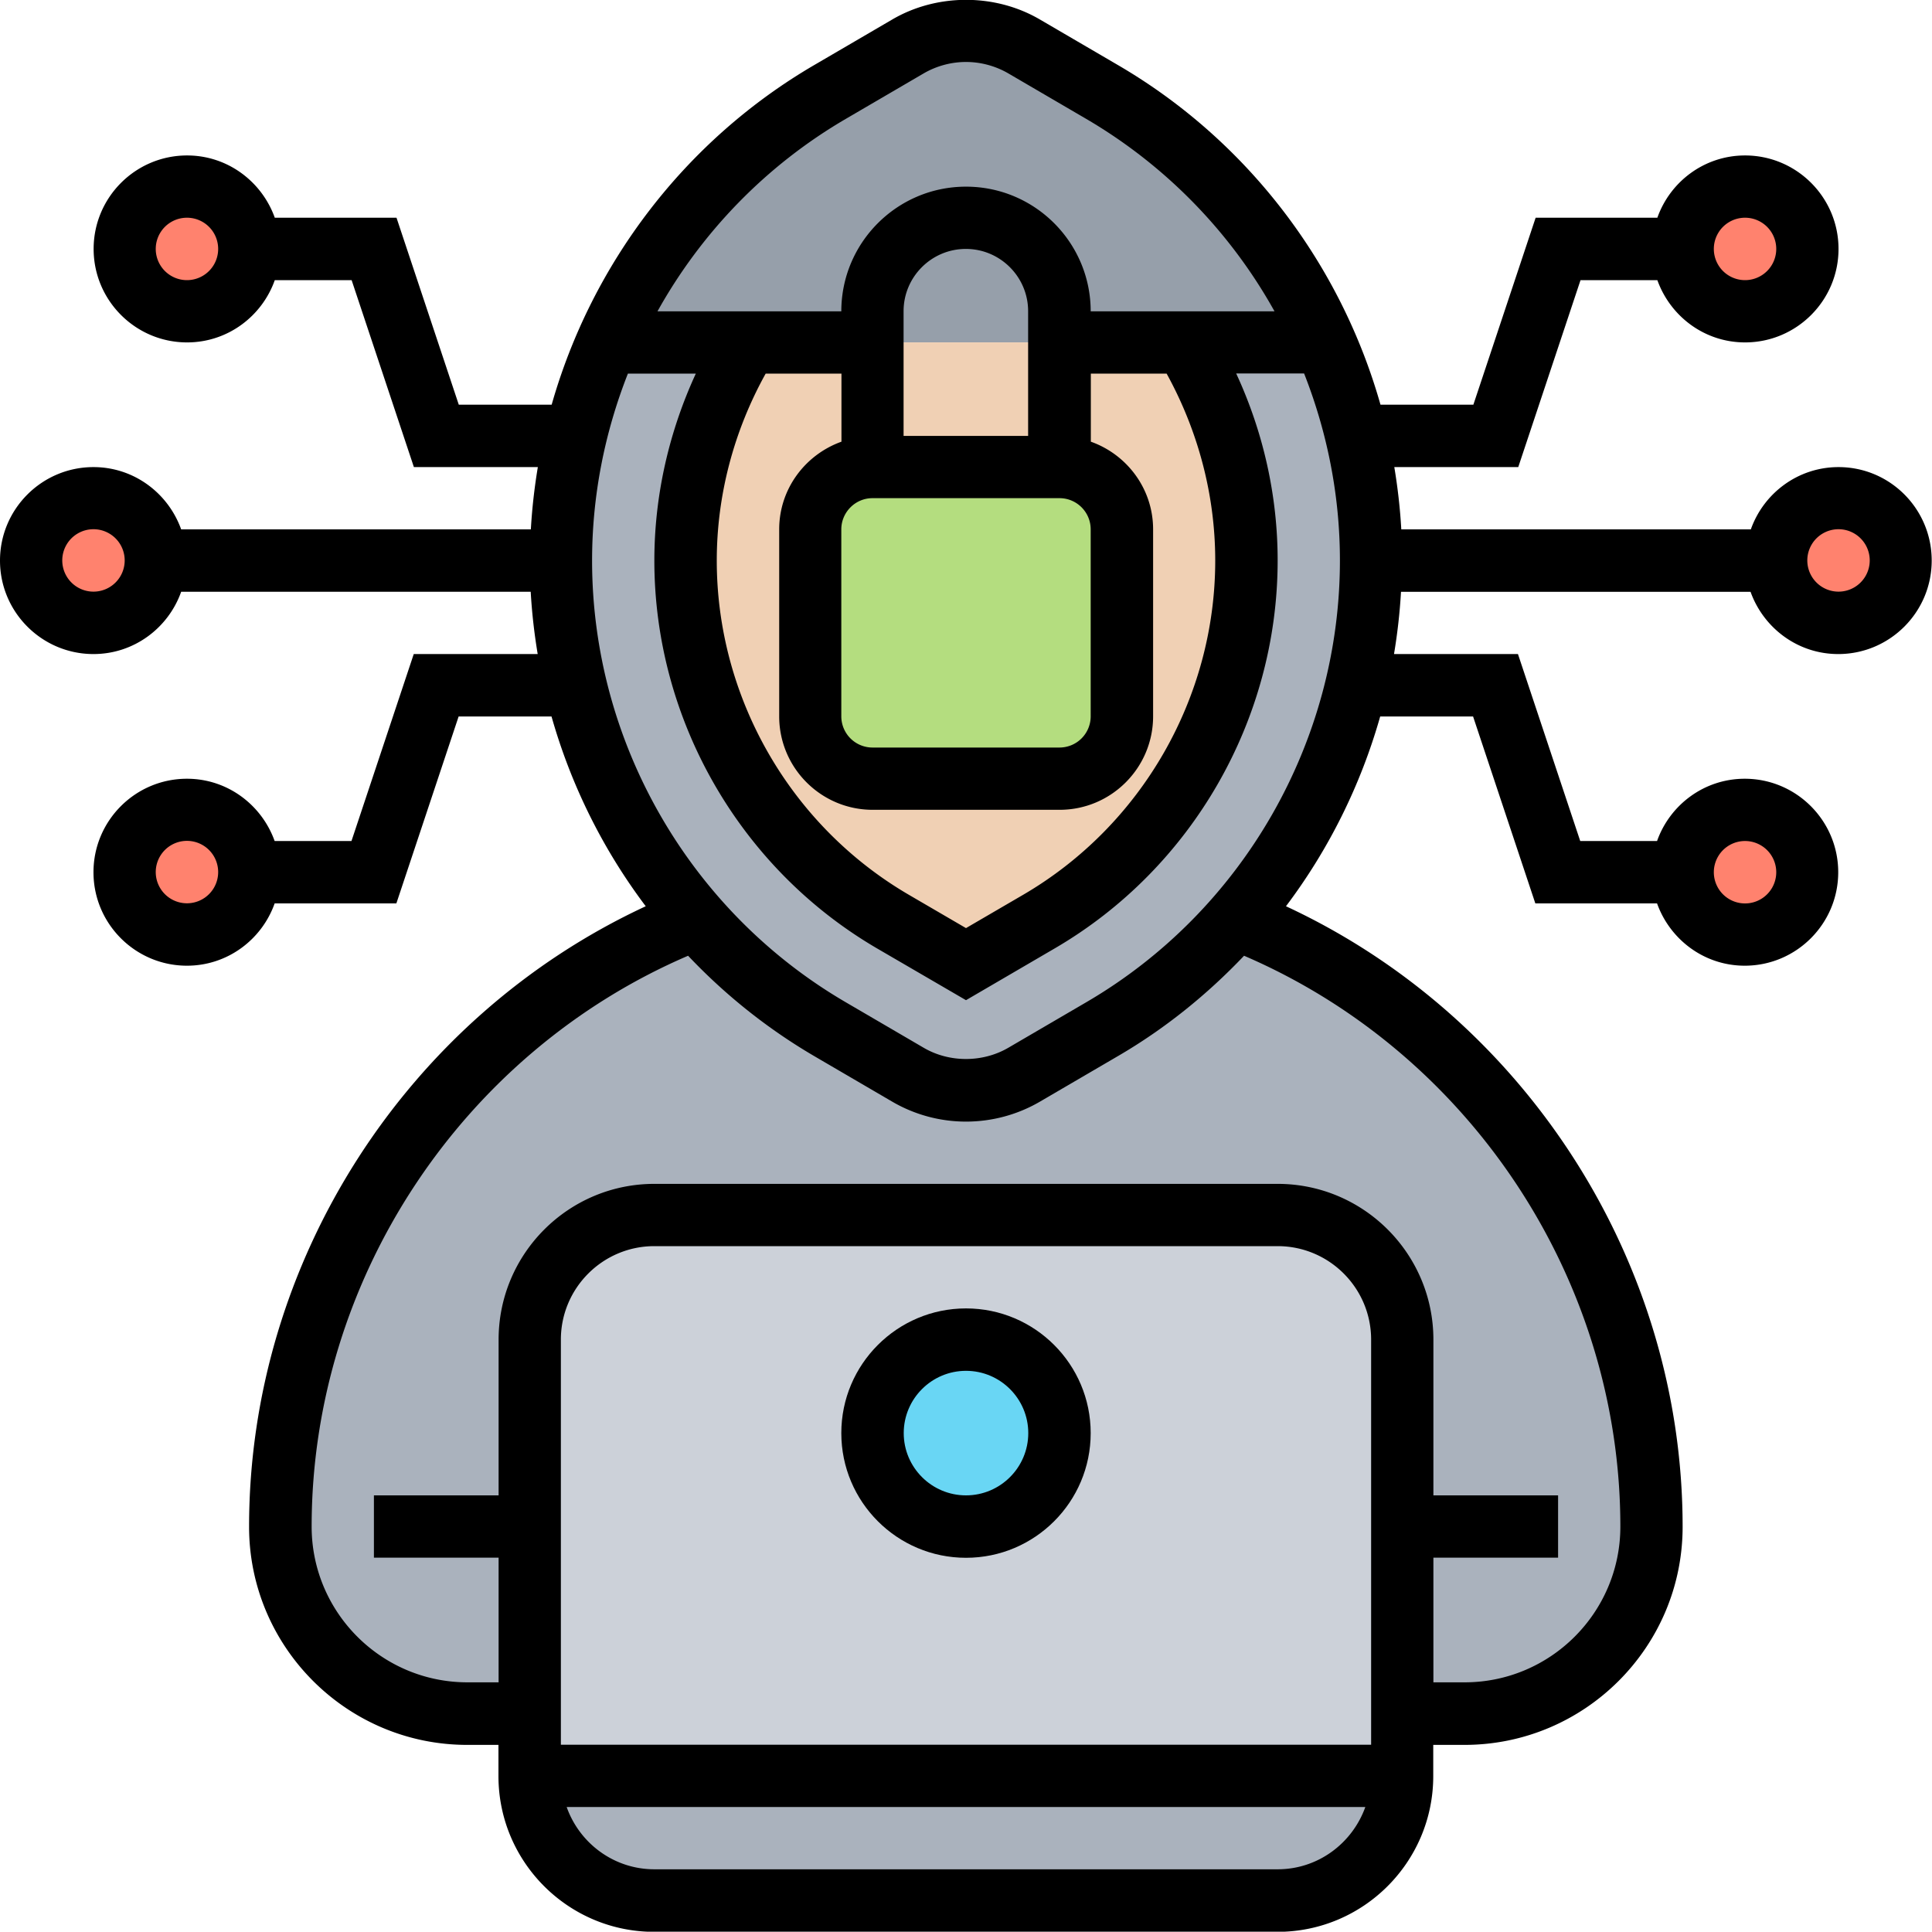 <svg xmlns="http://www.w3.org/2000/svg" viewBox="0 0 130 129.98"><circle fill="#FF826E" cx="123.71" cy="37.72" r="4.19"/><circle fill="#FF826E" cx="117.42" cy="16.75" r="4.19"/><circle fill="#FF826E" cx="117.42" cy="58.69" r="4.19"/><circle fill="#FF826E" cx="12.58" cy="16.75" r="4.19"/><circle fill="#FF826E" cx="12.58" cy="58.69" r="4.19"/><circle fill="#FF826E" cx="6.29" cy="37.72" r="4.19"/><path fill="#AAB2BD" d="M35.65 119.49h58.71c0 4.63-3.75 8.39-8.39 8.39H44.03a8.38 8.38 0 01-8.38-8.39z"/><path fill="#CCD1D9" d="M94.35 119.49h-58.7V90.14c0-4.63 3.75-8.39 8.39-8.39h41.94c4.63 0 8.39 3.75 8.39 8.39v29.35z"/><circle fill="#69D6F4" cx="65" cy="96.43" r="6.29"/><path fill="#AAB2BD" d="M83.2 61.79c3.92-4.49 6.71-9.88 8.07-15.68a36.065 36.065 0 000-16.78l-2.12-6.29H79.7c2.66 4.36 4.17 9.41 4.17 14.68 0 9.96-5.35 19.27-13.94 24.28L65 64.87 60.07 62c-8.6-5.01-13.94-14.32-13.94-24.28 0-5.26 1.51-10.32 4.17-14.68h-9.46c-.9 2.01-1.61 4.13-2.12 6.29a36.065 36.065 0 000 16.78l3.86 9.79c1.2 2.1 2.6 4.07 4.21 5.89-8.32 3.25-15.29 8.89-20.19 16.02s-7.74 15.75-7.74 24.91c0 6.94 5.64 12.58 12.58 12.58h4.19V90.14c0-4.63 3.75-8.39 8.39-8.39h41.94c4.63 0 8.39 3.75 8.39 8.39v25.16h4.19c3.48 0 6.63-1.4 8.89-3.69 2.29-2.26 3.69-5.41 3.69-8.89.01-18.33-11.31-34.41-27.92-40.93z"/><path fill="#969FAA" d="M40.85 23.04A36.327 36.327 0 0155.86 6.18l5.24-3.06c1.17-.69 2.54-1.05 3.9-1.05s2.73.36 3.9 1.05l5.24 3.06c5.62 3.27 10.15 7.9 13.27 13.36.65 1.13 1.24 2.31 1.74 3.5h-48.3z"/><path fill="#F0D0B4" d="M60.07 62c-8.6-5.01-13.94-14.32-13.94-24.28 0-5.26 1.51-10.32 4.17-14.68h29.4c2.66 4.36 4.17 9.41 4.17 14.68 0 9.96-5.35 19.27-13.94 24.28L65 64.87 60.07 62z"/><path fill="#B4DD7F" d="M75.48 35.62V48.2c0 2.31-1.89 4.19-4.19 4.19H58.71c-2.31 0-4.19-1.89-4.19-4.19V35.62c0-2.31 1.89-4.19 4.19-4.19h12.58c2.31 0 4.19 1.88 4.19 4.19z"/><path d="M65 88.04c-4.63 0-8.39 3.76-8.39 8.39s3.76 8.39 8.39 8.39 8.39-3.76 8.39-8.39-3.76-8.39-8.39-8.39zm0 12.58c-2.31 0-4.19-1.88-4.19-4.19s1.88-4.19 4.19-4.19 4.19 1.88 4.19 4.19-1.88 4.19-4.19 4.19z"/><path d="M123.71 31.43c-2.73 0-5.04 1.76-5.9 4.19H94.29c-.08-1.41-.24-2.81-.47-4.19h8.34l4.19-12.58h5.17c.87 2.43 3.17 4.19 5.9 4.19 3.47 0 6.29-2.82 6.29-6.29s-2.82-6.29-6.29-6.29c-2.73 0-5.04 1.76-5.9 4.19h-8.19l-4.19 12.58h-6.25C90.2 17.74 83.93 9.45 75.21 4.37l-5.24-3.06c-3.01-1.76-6.92-1.76-9.93 0L54.8 4.37c-8.71 5.08-14.98 13.37-17.68 22.86h-6.25l-4.19-12.58h-8.19c-.87-2.43-3.17-4.19-5.9-4.19-3.47 0-6.29 2.82-6.29 6.29s2.82 6.29 6.29 6.29c2.73 0 5.04-1.76 5.9-4.19h5.17l4.19 12.58h8.34c-.23 1.38-.39 2.78-.47 4.19H12.19c-.87-2.43-3.17-4.19-5.9-4.19-3.47 0-6.29 2.82-6.29 6.29s2.82 6.29 6.29 6.29c2.73 0 5.04-1.76 5.9-4.19h23.52c.08 1.41.24 2.81.47 4.19h-8.34l-4.19 12.58h-5.17c-.87-2.43-3.17-4.19-5.9-4.19-3.47 0-6.29 2.82-6.29 6.29s2.82 6.29 6.29 6.29c2.73 0 5.04-1.76 5.9-4.19h8.19l4.19-12.58h6.25c1.31 4.62 3.46 8.95 6.34 12.77-16.07 7.46-26.69 23.88-26.69 41.75 0 8.09 6.58 14.68 14.68 14.68h2.1v2.1c0 5.78 4.7 10.48 10.48 10.48h41.94c5.78 0 10.48-4.7 10.48-10.48v-2.1h2.1c8.09 0 14.68-6.58 14.68-14.68 0-17.87-10.62-34.29-26.69-41.75 2.88-3.82 5.03-8.15 6.34-12.77h6.25l4.19 12.58h8.19c.87 2.43 3.17 4.19 5.9 4.19 3.47 0 6.29-2.82 6.29-6.29s-2.82-6.29-6.29-6.29c-2.73 0-5.04 1.76-5.9 4.19h-5.17l-4.19-12.58H93.8c.23-1.38.39-2.78.47-4.19h23.52c.87 2.43 3.17 4.19 5.9 4.19 3.47 0 6.29-2.82 6.29-6.29s-2.8-6.29-6.27-6.29zm-6.29-16.78a2.1 2.1 0 110 4.2 2.1 2.1 0 010-4.2zm-104.84 4.2a2.1 2.1 0 110-4.2 2.1 2.1 0 010 4.2zm0 41.93a2.1 2.1 0 110-4.2 2.1 2.1 0 010 4.2zm104.84-4.19a2.1 2.1 0 110 4.2 2.1 2.1 0 010-4.2zM56.91 8l5.24-3.06c.86-.5 1.85-.77 2.85-.77s1.99.27 2.85.77L73.09 8a34.37 34.37 0 0112.67 12.95H73.39c0-4.63-3.76-8.39-8.39-8.39s-8.39 3.76-8.39 8.39H44.24c2.95-5.3 7.29-9.81 12.67-12.95zm24.86 29.72c0 9.22-4.95 17.83-12.91 22.48L65 62.45l-3.86-2.25c-7.96-4.65-12.91-13.26-12.91-22.48 0-4.38 1.14-8.71 3.29-12.58h5.1v4.58c-2.43.87-4.19 3.17-4.19 5.9V48.2c0 3.47 2.82 6.29 6.29 6.29H71.3c3.47 0 6.29-2.82 6.29-6.29V35.62c0-2.73-1.76-5.04-4.19-5.9v-4.58h5.1c2.13 3.87 3.27 8.19 3.27 12.58zm-23.06-4.2h12.58c1.16 0 2.1.94 2.1 2.1V48.2a2.1 2.1 0 01-2.1 2.1H58.71a2.1 2.1 0 01-2.1-2.1V35.62c0-1.15.94-2.1 2.1-2.1zm10.48-4.19H60.8v-8.39c0-2.31 1.88-4.19 4.19-4.19s4.19 1.88 4.19 4.19v8.39zM6.29 39.81a2.1 2.1 0 110-4.2 2.1 2.1 0 010 4.2zm85.97 77.59H37.74V90.14c0-3.47 2.82-6.29 6.29-6.29h41.94c3.47 0 6.29 2.82 6.29 6.29v27.26zm-6.29 8.38H44.03c-2.73 0-5.04-1.76-5.9-4.19h53.74c-.87 2.43-3.17 4.19-5.9 4.19zm23.06-23.06c0 5.78-4.7 10.48-10.48 10.48h-2.1v-8.39h8.39v-4.19h-8.39V90.14c0-5.78-4.7-10.48-10.48-10.48H44.03c-5.78 0-10.48 4.7-10.48 10.48v10.48h-8.39v4.19h8.39v8.39h-2.1c-5.78 0-10.48-4.7-10.48-10.48 0-16.63 10.13-31.88 25.33-38.41 2.47 2.61 5.32 4.9 8.5 6.76l5.24 3.06c1.51.88 3.22 1.34 4.96 1.34 1.74 0 3.46-.46 4.97-1.34l5.24-3.06c3.18-1.85 6.02-4.15 8.5-6.76 15.19 6.53 25.32 21.77 25.32 38.41zM73.09 67.44l-5.24 3.06c-1.73 1.01-3.98 1.01-5.7 0l-5.24-3.06C46.38 61.3 39.84 49.91 39.84 37.72c0-4.37.85-8.62 2.41-12.58h4.57c-1.82 3.95-2.79 8.24-2.79 12.58 0 10.7 5.75 20.71 14.99 26.1L65 67.3l5.98-3.49c9.24-5.39 14.99-15.39 14.99-26.1 0-4.34-.96-8.63-2.79-12.58h4.57c1.56 3.96 2.41 8.22 2.41 12.58 0 12.2-6.54 23.59-17.07 29.73zm50.62-27.63a2.1 2.1 0 110-4.2 2.1 2.1 0 010 4.2z"/></svg>